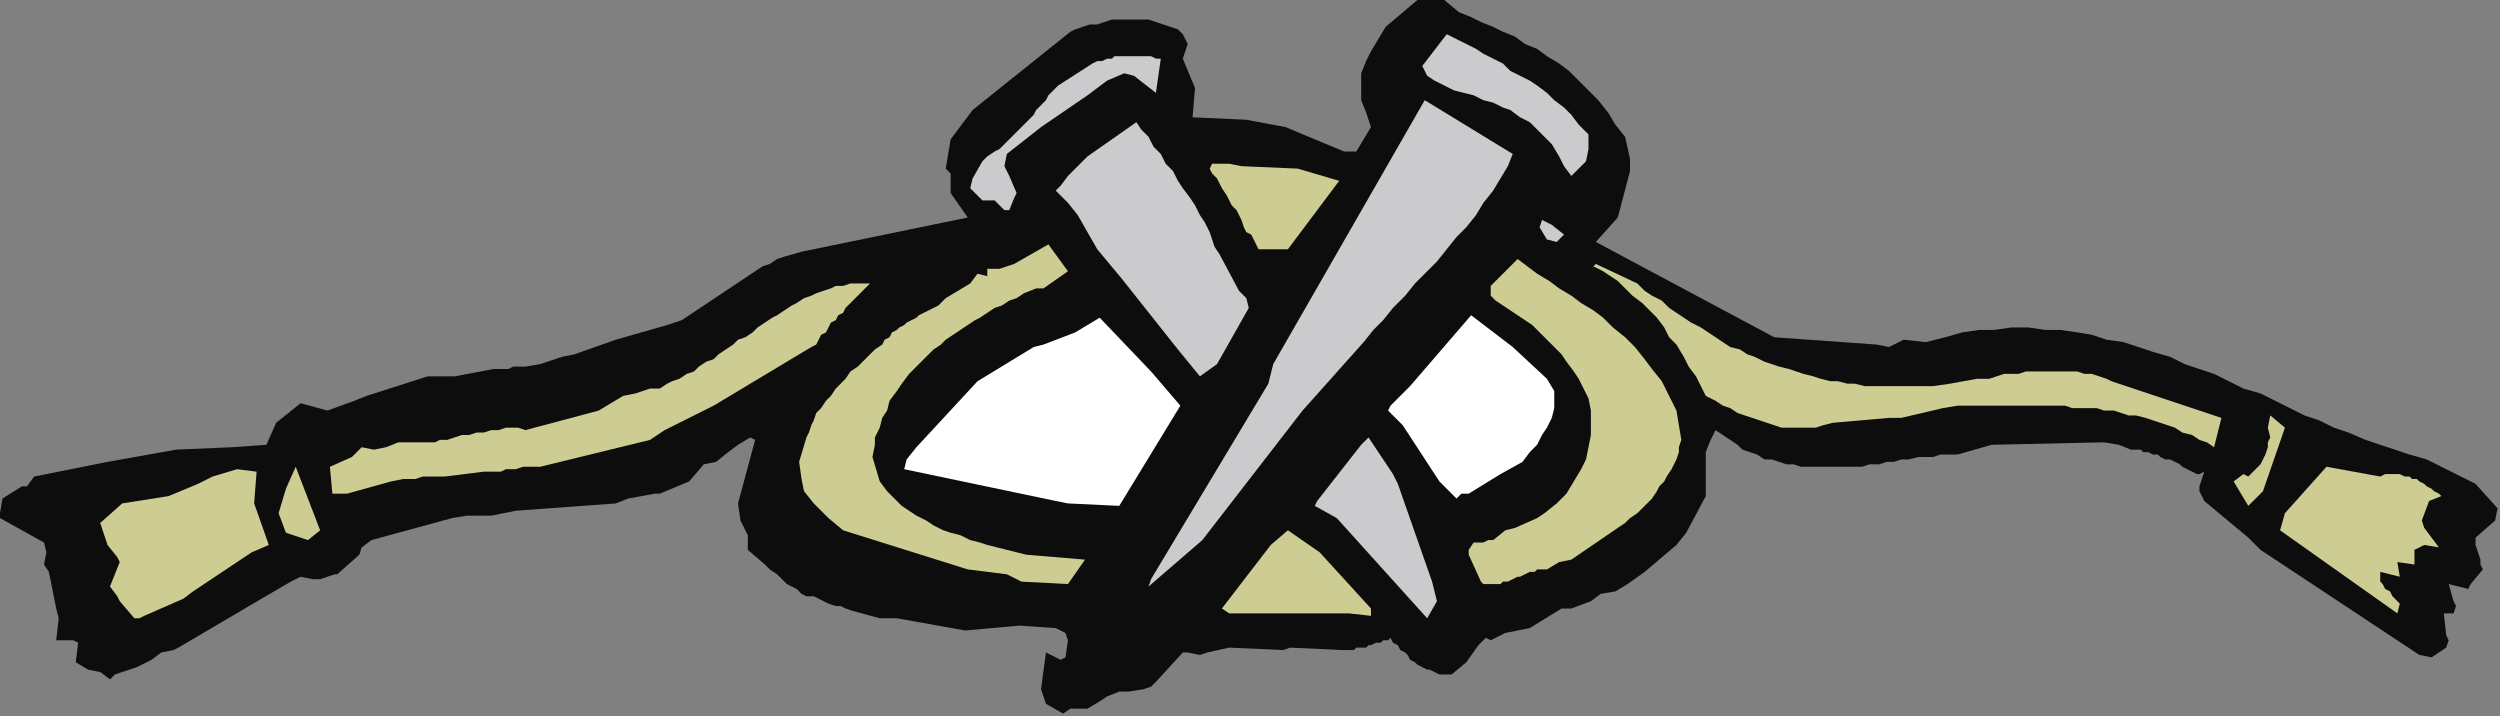 <?xml version="1.0" encoding="UTF-8" standalone="no"?>
<svg
   xmlns:dc="http://purl.org/dc/elements/1.1/"
   xmlns:cc="http://creativecommons.org/ns#"
   xmlns:rdf="http://www.w3.org/1999/02/22-rdf-syntax-ns#"
   xmlns:svg="http://www.w3.org/2000/svg"
   xmlns="http://www.w3.org/2000/svg"
   xmlns:sodipodi="http://sodipodi.sourceforge.net/DTD/sodipodi-0.dtd"
   xmlns:inkscape="http://www.inkscape.org/namespaces/inkscape"
   version="1.0"
   width="270.669mm"
   height="77.523mm"
   id="svg45"
   sodipodi:docname="DSGNC086.WMF">
  <rect width="100%" height="100%" fill="#808080" stroke="none"/>
  <sodipodi:namedview
     pagecolor="#ffffff"
     bordercolor="#666666"
     borderopacity="1"
     objecttolerance="10"
     gridtolerance="10"
     guidetolerance="10"
     inkscape:pageopacity="0"
     inkscape:pageshadow="2"
     inkscape:window-width="640"
     inkscape:window-height="480"
     id="namedview47" />
  <defs
     id="defs3">
    <pattern
       id="WMFhbasepattern"
       patternUnits="userSpaceOnUse"
       width="6"
       height="6"
       x="0"
       y="0" />
  </defs>
  <path
     style="fill:#0e0d0d;fill-rule:evenodd;fill-opacity:1;stroke:none;"
     d="  M 1,204   L 9,199   L 11,199   L 14,195   L 44,189   L 72,184   L 95,183   L 109,182   L 113,173   L 123,165   L 134,168   L 145,164   L 150,162   L 175,154   L 186,154   L 202,151   L 208,151   L 210,150   L 215,150   L 221,149   L 230,146   L 235,145   L 252,139   L 273,133   L 276,132   L 279,131   L 282,129   L 285,127   L 288,125   L 291,123   L 294,121   L 297,119   L 300,117   L 303,115   L 306,113   L 309,111   L 312,109   L 315,108   L 318,106   L 321,105   L 328,103   L 396,89   L 389,79   L 389,76   L 389,71   L 387,69   L 389,57   L 398,45   L 438,13   L 440,12   L 443,11   L 446,10   L 449,10   L 452,9   L 455,8   L 458,8   L 461,8   L 464,8   L 467,8   L 470,8   L 473,9   L 476,10   L 479,11   L 482,12   L 484,14   L 486,18   L 484,24   L 489,36   L 488,48   L 510,49   L 526,52   L 550,62   L 555,62   L 561,52   L 559,46   L 557,41   L 557,35   L 557,30   L 559,25   L 561,21   L 564,16   L 567,11   L 580,0   L 583,0   L 591,0   L 597,5   L 602,7   L 606,9   L 611,11   L 615,13   L 620,15   L 624,18   L 629,20   L 633,23   L 638,26   L 642,29   L 646,33   L 650,37   L 654,41   L 658,46   L 661,51   L 665,56   L 667,65   L 667,70   L 662,89   L 653,99   L 726,138   L 768,141   L 773,142   L 779,139   L 788,140   L 796,138   L 803,136   L 810,135   L 816,135   L 823,134   L 830,134   L 837,135   L 843,135   L 850,136   L 856,137   L 862,139   L 869,140   L 875,142   L 881,144   L 888,146   L 894,149   L 900,151   L 906,153   L 912,156   L 918,159   L 925,161   L 931,164   L 937,167   L 943,170   L 949,172   L 955,175   L 961,177   L 968,180   L 974,182   L 980,184   L 986,186   L 993,188   L 1013,198   L 1022,208   L 1021,213   L 1013,220   L 1013,223   L 1015,229   L 1015,231   L 1016,233   L 1011,239   L 1010,241   L 1002,239   L 1004,246   L 1005,248   L 1004,251   L 1000,251   L 1001,260   L 1002,262   L 1001,265   L 995,269   L 990,268   L 925,225   L 920,220   L 902,205   L 900,201   L 900,199   L 902,193   L 900,194   L 899,194   L 897,193   L 895,192   L 893,191   L 892,190   L 890,189   L 888,188   L 886,188   L 884,187   L 883,186   L 881,186   L 879,185   L 877,185   L 876,184   L 874,184   L 872,184   L 867,182   L 861,181   L 815,182   L 801,186   L 798,186   L 794,186   L 791,187   L 788,187   L 785,187   L 781,188   L 778,188   L 775,189   L 772,189   L 769,190   L 765,190   L 762,191   L 759,191   L 756,191   L 752,191   L 749,191   L 746,191   L 743,191   L 740,191   L 737,191   L 734,190   L 731,190   L 728,189   L 725,188   L 722,188   L 719,186   L 716,185   L 713,184   L 711,182   L 708,180   L 705,178   L 702,176   L 700,180   L 698,185   L 698,203   L 690,218   L 686,223   L 673,234   L 666,239   L 661,242   L 655,243   L 651,246   L 643,249   L 639,249   L 626,257   L 616,259   L 610,262   L 608,261   L 605,264   L 600,271   L 594,276   L 592,276   L 590,276   L 589,276   L 587,275   L 585,274   L 584,274   L 582,273   L 580,272   L 579,271   L 577,270   L 576,268   L 575,267   L 573,266   L 572,264   L 570,263   L 569,261   L 568,262   L 566,262   L 565,263   L 564,263   L 563,263   L 561,264   L 560,264   L 559,265   L 558,265   L 556,265   L 555,265   L 554,266   L 553,266   L 551,266   L 550,266   L 549,266   L 528,265   L 525,266   L 503,265   L 494,267   L 491,268   L 486,267   L 484,267   L 473,279   L 471,281   L 468,282   L 462,283   L 458,283   L 453,285   L 450,287   L 445,290   L 438,290   L 435,292   L 428,288   L 426,282   L 428,267   L 434,270   L 436,269   L 437,262   L 436,259   L 432,257   L 417,256   L 395,258   L 367,253   L 360,253   L 349,250   L 346,249   L 344,248   L 342,248   L 339,247   L 337,246   L 335,245   L 333,244   L 330,244   L 328,243   L 326,241   L 324,240   L 322,239   L 320,237   L 318,235   L 315,233   L 313,231   L 306,225   L 306,219   L 303,213   L 302,206   L 309,180   L 307,179   L 302,182   L 298,185   L 293,189   L 288,190   L 282,197   L 270,202   L 268,202   L 257,204   L 252,206   L 211,209   L 201,211   L 191,211   L 185,212   L 152,221   L 148,224   L 147,227   L 138,235   L 137,235   L 131,237   L 128,237   L 123,236   L 119,238   L 107,245   L 73,265   L 71,266   L 66,267   L 62,270   L 56,273   L 47,276   L 45,278   L 41,275   L 36,274   L 31,271   L 32,263   L 30,262   L 23,262   L 24,253   L 23,249   L 20,234   L 18,231   L 19,226   L 18,222   L 0,212   L 0,210   L 1,204  z "
     id="path5" />
  <path
     style="fill:#cdcd93;fill-rule:evenodd;fill-opacity:1;stroke:none;"
     d="  M 41,214   L 50,206   L 69,203   L 81,198   L 87,195   L 97,192   L 105,193   L 104,206   L 110,223   L 103,226   L 79,242   L 75,245   L 59,252   L 57,253   L 55,253   L 49,246   L 48,244   L 45,240   L 49,230   L 48,228   L 44,223   L 41,214  z "
     id="path7" />
  <path
     style="fill:#cdcd93;fill-rule:evenodd;fill-opacity:1;stroke:none;"
     d="  M 117,200   L 121,191   L 131,217   L 126,221   L 117,218   L 114,210   L 117,200  z "
     id="path9" />
  <path
     style="fill:#cdcd93;fill-rule:evenodd;fill-opacity:1;stroke:none;"
     d="  M 135,191   L 144,187   L 148,183   L 153,184   L 158,183   L 163,181   L 169,181   L 172,181   L 175,181   L 178,181   L 180,180   L 183,180   L 186,179   L 189,178   L 192,178   L 195,177   L 198,177   L 201,176   L 204,176   L 207,175   L 209,175   L 212,175   L 215,176   L 245,168   L 255,162   L 260,161   L 266,159   L 270,159   L 273,157   L 275,156   L 278,155   L 281,153   L 284,152   L 286,150   L 289,148   L 292,147   L 294,145   L 297,143   L 300,141   L 302,139   L 305,138   L 308,136   L 310,134   L 313,132   L 316,130   L 318,129   L 321,127   L 324,125   L 326,124   L 329,122   L 332,121   L 334,120   L 337,119   L 340,118   L 342,117   L 345,117   L 348,116   L 351,116   L 353,116   L 356,116   L 354,118   L 353,119   L 351,121   L 349,123   L 348,124   L 346,126   L 345,128   L 343,129   L 342,131   L 340,132   L 339,134   L 338,136   L 336,137   L 335,139   L 334,141   L 332,142   L 292,166   L 272,176   L 266,180   L 221,191   L 216,191   L 214,191   L 211,192   L 209,192   L 207,192   L 205,193   L 202,193   L 200,193   L 198,193   L 182,195   L 173,195   L 170,196   L 165,196   L 160,197   L 142,202   L 136,202   L 135,191  z "
     id="path11" />
  <path
     style="fill:#cdcd93;fill-rule:evenodd;fill-opacity:1;stroke:none;"
     d="  M 330,179   L 331,177   L 332,174   L 333,172   L 334,169   L 336,167   L 338,164   L 340,162   L 342,159   L 344,157   L 346,155   L 348,152   L 351,150   L 353,148   L 356,145   L 358,143   L 361,141   L 362,139   L 364,138   L 365,136   L 367,135   L 368,134   L 370,133   L 371,132   L 373,131   L 375,130   L 376,129   L 378,128   L 380,127   L 382,126   L 384,125   L 385,124   L 387,122   L 397,116   L 400,112   L 404,113   L 404,110   L 409,110   L 415,108   L 429,100   L 437,111   L 427,118   L 424,118   L 419,120   L 416,122   L 413,123   L 410,125   L 407,126   L 404,128   L 401,130   L 399,131   L 396,133   L 393,135   L 390,137   L 387,139   L 385,141   L 382,143   L 380,145   L 377,148   L 375,150   L 372,153   L 369,157   L 367,160   L 364,164   L 363,168   L 361,171   L 360,175   L 358,179   L 358,182   L 357,187   L 360,197   L 363,201   L 366,204   L 369,207   L 372,209   L 375,211   L 379,213   L 382,215   L 386,217   L 389,218   L 393,219   L 397,221   L 401,222   L 404,223   L 408,224   L 412,225   L 416,226   L 420,227   L 444,229   L 437,239   L 418,238   L 412,235   L 396,233   L 345,217   L 339,212   L 333,206   L 329,201   L 328,196   L 327,189   L 330,179  z "
     id="path13" />
  <path
     style="fill:#ffffff;fill-rule:evenodd;fill-opacity:1;stroke:none;"
     d="  M 371,188   L 375,183   L 400,156   L 423,142   L 427,141   L 440,136   L 450,130   L 471,152   L 483,166   L 458,207   L 437,206   L 432,205   L 370,192   L 371,188  z "
     id="path15" />
  <path
     style="fill:#cbcbcd;fill-rule:evenodd;fill-opacity:1;stroke:none;"
     d="  M 398,73   L 402,66   L 404,64   L 407,62   L 409,61   L 411,59   L 413,57   L 415,55   L 417,53   L 419,51   L 421,49   L 423,47   L 424,45   L 426,43   L 428,41   L 429,39   L 431,37   L 433,35   L 447,26   L 449,25   L 451,25   L 453,24   L 455,24   L 456,23   L 458,23   L 460,23   L 461,23   L 463,23   L 465,23   L 466,23   L 468,23   L 470,23   L 471,23   L 473,24   L 475,24   L 473,38   L 464,31   L 460,30   L 453,33   L 445,39   L 426,52   L 412,63   L 411,68   L 413,72   L 416,79   L 415,81   L 413,86   L 411,86   L 407,82   L 402,82   L 397,77   L 398,73  z "
     id="path17" />
  <path
     style="fill:#cbcbcd;fill-rule:evenodd;fill-opacity:1;stroke:none;"
     d="  M 434,76   L 437,72   L 445,64   L 465,50   L 467,53   L 470,56   L 472,60   L 475,63   L 477,67   L 480,70   L 482,74   L 484,77   L 487,81   L 489,84   L 491,88   L 493,91   L 495,95   L 496,98   L 497,101   L 499,104   L 507,119   L 510,122   L 511,126   L 498,149   L 491,154   L 482,143   L 459,114   L 449,102   L 441,88   L 437,83   L 432,78   L 434,76  z "
     id="path19" />
  <path
     style="fill:#cdcd93;fill-rule:evenodd;fill-opacity:1;stroke:none;"
     d="  M 496,67   L 503,67   L 508,68   L 531,69   L 548,74   L 527,102   L 515,102   L 514,100   L 513,98   L 512,96   L 510,95   L 509,93   L 508,90   L 507,88   L 506,86   L 504,84   L 503,82   L 502,80   L 500,77   L 499,75   L 498,73   L 496,71   L 495,69   L 496,67  z "
     id="path21" />
  <path
     style="fill:#cbcbcd;fill-rule:evenodd;fill-opacity:1;stroke:none;"
     d="  M 471,237   L 519,157   L 521,149   L 583,41   L 619,63   L 617,68   L 614,73   L 611,78   L 607,83   L 604,88   L 600,93   L 596,97   L 592,102   L 588,107   L 583,112   L 579,116   L 575,121   L 570,126   L 566,131   L 562,135   L 558,140   L 533,168   L 492,221   L 470,240   L 471,237  z "
     id="path23" />
  <path
     style="fill:#cdcd93;fill-rule:evenodd;fill-opacity:1;stroke:none;"
     d="  M 500,249   L 520,223   L 527,217   L 540,226   L 561,249   L 561,252   L 552,251   L 503,251   L 500,249  z "
     id="path25" />
  <path
     style="fill:#cbcbcd;fill-rule:evenodd;fill-opacity:1;stroke:none;"
     d="  M 539,205   L 557,182   L 560,179   L 570,194   L 572,198   L 586,238   L 588,246   L 584,253   L 547,212   L 538,207   L 539,205  z "
     id="path27" />
  <path
     style="fill:#cbcbcd;fill-rule:evenodd;fill-opacity:1;stroke:none;"
     d="  M 582,27   L 592,14   L 596,16   L 600,18   L 604,20   L 607,22   L 611,24   L 615,26   L 618,29   L 622,31   L 626,33   L 629,35   L 633,38   L 636,41   L 640,44   L 643,47   L 646,51   L 650,55   L 650,61   L 649,66   L 643,72   L 640,68   L 638,64   L 635,59   L 632,56   L 629,53   L 626,50   L 622,48   L 618,45   L 615,44   L 611,42   L 607,41   L 603,39   L 599,38   L 595,37   L 591,35   L 587,33   L 584,31   L 582,27  z "
     id="path29" />
  <path
     style="fill:#ffffff;fill-rule:evenodd;fill-opacity:1;stroke:none;"
     d="  M 569,166   L 577,158   L 602,129   L 619,142   L 633,155   L 636,160   L 636,164   L 636,167   L 635,171   L 633,175   L 631,178   L 629,182   L 626,185   L 623,189   L 614,194   L 601,202   L 598,202   L 596,204   L 589,197   L 574,174   L 568,168   L 569,166  z "
     id="path31" />
  <path
     style="fill:#cdcd93;fill-rule:evenodd;fill-opacity:1;stroke:none;"
     d="  M 610,117   L 621,106   L 625,109   L 629,112   L 634,115   L 638,118   L 643,121   L 647,124   L 652,127   L 656,130   L 660,134   L 665,138   L 669,142   L 673,147   L 676,151   L 680,156   L 683,162   L 686,168   L 688,180   L 687,183   L 687,185   L 686,188   L 685,190   L 684,192   L 682,195   L 681,197   L 679,199   L 678,201   L 676,204   L 674,206   L 672,208   L 670,210   L 667,212   L 665,214   L 662,216   L 643,229   L 638,230   L 633,233   L 631,233   L 629,233   L 628,234   L 626,234   L 624,235   L 622,236   L 621,236   L 619,237   L 617,238   L 615,238   L 614,239   L 612,239   L 610,239   L 609,239   L 607,239   L 606,238   L 601,227   L 601,225   L 603,222   L 607,222   L 609,221   L 611,221   L 616,217   L 620,216   L 629,212   L 632,210   L 637,206   L 641,202   L 644,197   L 647,192   L 649,188   L 650,183   L 651,178   L 651,173   L 651,168   L 650,163   L 648,159   L 646,155   L 644,152   L 641,148   L 639,145   L 636,142   L 633,139   L 630,136   L 627,133   L 624,131   L 621,129   L 618,127   L 615,125   L 612,123   L 610,121   L 610,117  z "
     id="path33" />
  <path
     style="fill:#ffffff;fill-rule:evenodd;fill-opacity:1;stroke:none;"
     d="  M 601,219   L 603,222   L 601,219  z "
     id="path35" />
  <path
     style="fill:#cbcbcd;fill-rule:evenodd;fill-opacity:1;stroke:none;"
     d="  M 630,93   L 631,90   L 635,92   L 640,96   L 637,99   L 633,98   L 630,93  z "
     id="path37" />
  <path
     style="fill:#cdcd93;fill-rule:evenodd;fill-opacity:1;stroke:none;"
     d="  M 653,108   L 670,116   L 673,119   L 676,121   L 680,123   L 683,126   L 686,128   L 689,130   L 692,132   L 696,134   L 699,136   L 702,138   L 705,140   L 708,142   L 712,143   L 715,145   L 718,146   L 722,148   L 725,149   L 728,150   L 732,151   L 735,152   L 738,153   L 742,154   L 745,155   L 749,156   L 752,156   L 756,157   L 759,157   L 763,158   L 766,158   L 770,158   L 773,158   L 777,158   L 791,158   L 798,157   L 809,155   L 814,155   L 820,153   L 823,153   L 826,153   L 829,152   L 832,152   L 835,152   L 838,152   L 841,152   L 844,152   L 847,152   L 850,152   L 853,153   L 856,153   L 859,154   L 862,155   L 864,156   L 867,157   L 909,171   L 906,183   L 903,181   L 900,180   L 897,178   L 893,177   L 890,175   L 887,174   L 884,173   L 881,172   L 878,171   L 874,170   L 871,170   L 868,169   L 865,168   L 861,168   L 858,167   L 855,167   L 851,167   L 848,167   L 845,166   L 841,166   L 838,166   L 835,166   L 831,166   L 828,166   L 825,166   L 821,166   L 818,166   L 815,166   L 811,166   L 808,166   L 804,166   L 801,166   L 795,167   L 778,171   L 773,171   L 750,173   L 746,174   L 743,175   L 739,175   L 736,175   L 732,175   L 729,175   L 726,174   L 723,173   L 720,172   L 717,171   L 714,170   L 711,169   L 708,167   L 705,166   L 702,164   L 698,162   L 696,158   L 694,154   L 691,150   L 689,146   L 686,141   L 683,138   L 681,134   L 678,130   L 675,127   L 672,124   L 668,121   L 665,118   L 662,115   L 659,113   L 656,111   L 652,109   L 653,108  z "
     id="path39" />
  <path
     style="fill:#cdcd93;fill-rule:evenodd;fill-opacity:1;stroke:none;"
     d="  M 914,197   L 918,194   L 920,195   L 922,193   L 924,191   L 925,190   L 926,188   L 927,186   L 928,183   L 928,181   L 929,179   L 928,175   L 929,170   L 935,175   L 926,201   L 920,207   L 914,197  z "
     id="path41" />
  <path
     style="fill:#cdcd93;fill-rule:evenodd;fill-opacity:1;stroke:none;"
     d="  M 935,210   L 952,191   L 974,195   L 976,194   L 977,194   L 979,194   L 981,194   L 982,194   L 984,195   L 986,195   L 987,196   L 989,196   L 990,197   L 992,198   L 993,199   L 995,200   L 996,201   L 998,202   L 999,203   L 994,205   L 991,213   L 992,216   L 998,224   L 992,223   L 988,225   L 988,231   L 981,230   L 982,236   L 974,234   L 974,236   L 974,238   L 975,239   L 976,241   L 978,242   L 979,244   L 981,246   L 982,247   L 981,251   L 933,217   L 935,210  z "
     id="path43" />
</svg>
